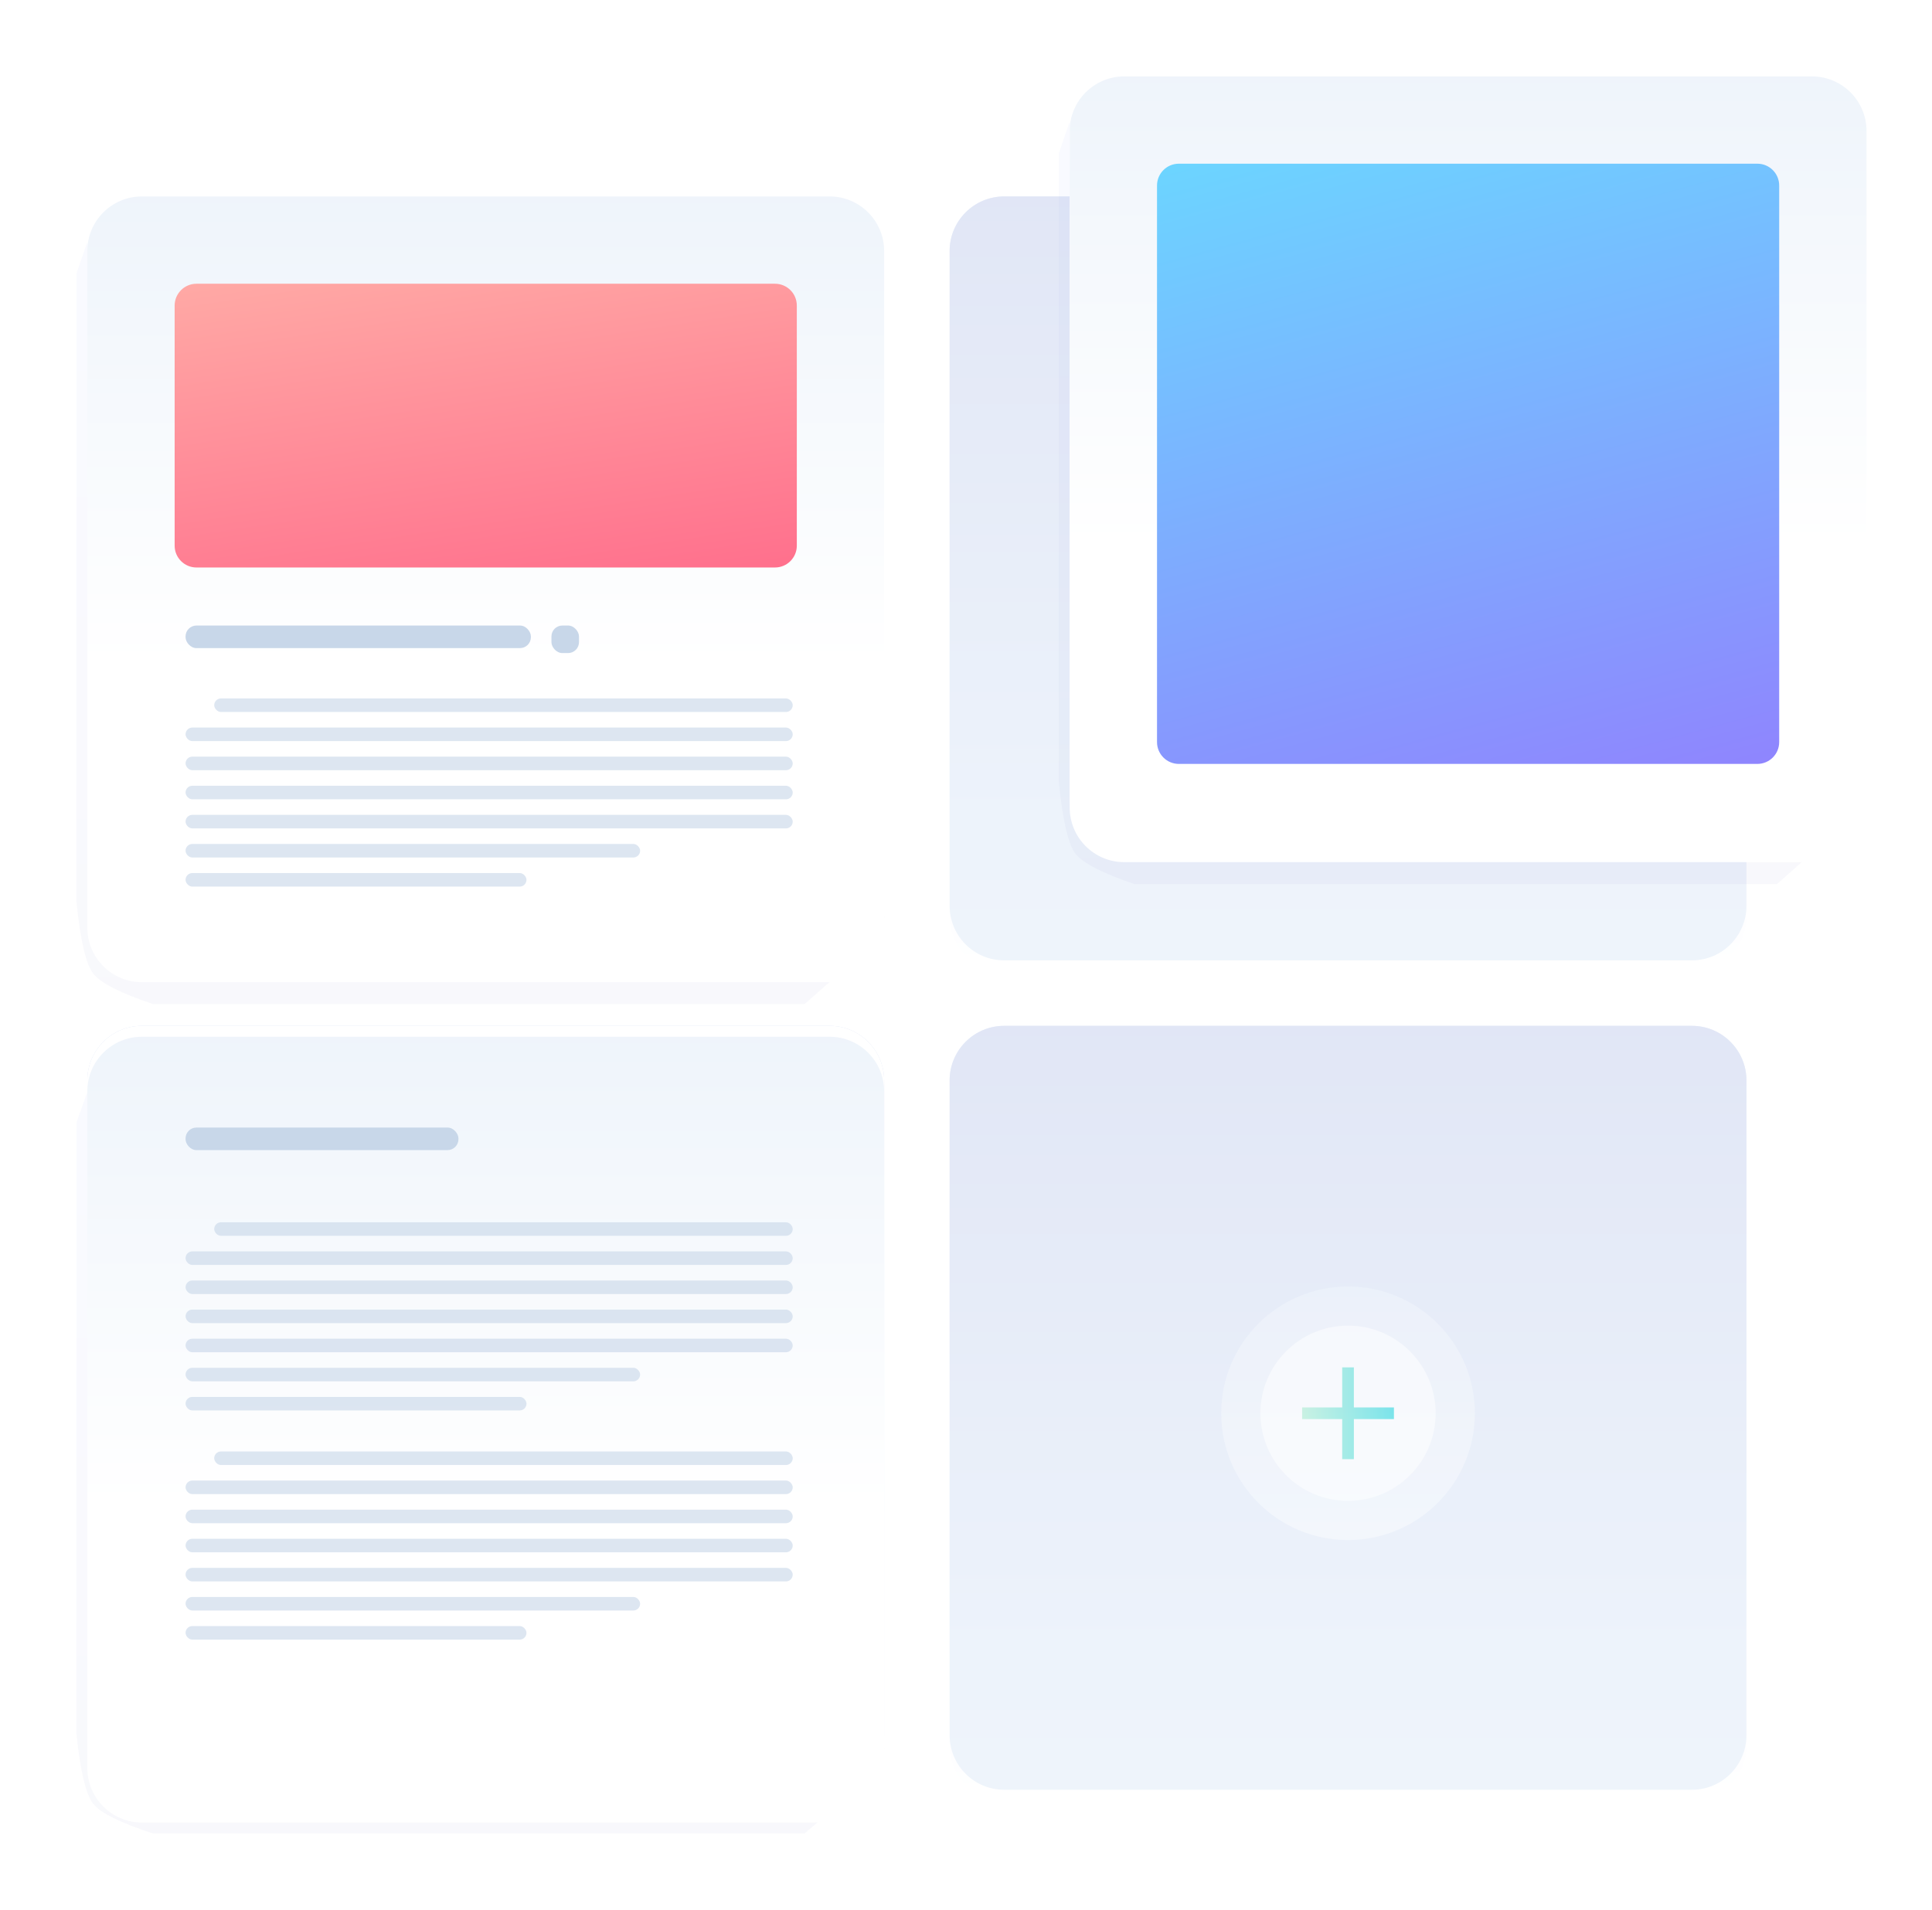 <?xml version="1.0" encoding="UTF-8"?>
<svg width="177px" height="175px" viewBox="0 0 177 175" version="1.1" xmlns="http://www.w3.org/2000/svg" xmlns:xlink="http://www.w3.org/1999/xlink">
    <!-- Generator: Sketch 47 (45396) - http://www.bohemiancoding.com/sketch -->
    <title>Group 6</title>
    <desc>Created with Sketch.</desc>
    <defs>
        <linearGradient x1="84.68%" y1="100%" x2="84.68%" y2="0%" id="linearGradient-1">
            <stop stop-color="#FFFFFF" offset="0%"></stop>
            <stop stop-color="#EBF2FA" offset="100%"></stop>
        </linearGradient>
        <linearGradient x1="83.13%" y1="348.296%" x2="83.13%" y2="-27.345%" id="linearGradient-2">
            <stop stop-color="#FFFFFF" offset="0%"></stop>
            <stop stop-color="#EDF3FB" offset="70.9%"></stop>
            <stop stop-color="#DDE2F4" offset="100%"></stop>
        </linearGradient>
        <linearGradient x1="84.68%" y1="97.81%" x2="84.68%" y2="-68.546%" id="linearGradient-3">
            <stop stop-color="#FFFFFF" offset="0%"></stop>
            <stop stop-color="#EBF2FA" offset="100%"></stop>
        </linearGradient>
        <linearGradient x1="0%" y1="50%" x2="100%" y2="50%" id="linearGradient-4">
            <stop stop-color="#9CE9CA" offset="0%"></stop>
            <stop stop-color="#00CED9" offset="100%"></stop>
        </linearGradient>
        <linearGradient x1="47.462%" y1="0%" x2="47.462%" y2="193.86%" id="linearGradient-5">
            <stop stop-color="#6D80FF" offset="0%"></stop>
            <stop stop-color="#372F61" offset="100%"></stop>
        </linearGradient>
        <filter x="-12.2%" y="-12.2%" width="124.3%" height="124.3%" filterUnits="objectBoundingBox" id="filter-6">
            <feGaussianBlur stdDeviation="3" in="SourceGraphic"></feGaussianBlur>
        </filter>
        <linearGradient x1="84.68%" y1="59.702%" x2="84.68%" y2="-12.782%" id="linearGradient-7">
            <stop stop-color="#FFFFFF" offset="0%"></stop>
            <stop stop-color="#EBF2FA" offset="100%"></stop>
        </linearGradient>
        <linearGradient x1="23.766%" y1="-71.725%" x2="100%" y2="156.641%" id="linearGradient-8">
            <stop stop-color="#FFC5B1" offset="0%"></stop>
            <stop stop-color="#FF5782" offset="100%"></stop>
        </linearGradient>
        <filter x="-12.3%" y="-12.2%" width="124.7%" height="124.3%" filterUnits="objectBoundingBox" id="filter-9">
            <feGaussianBlur stdDeviation="3" in="SourceGraphic"></feGaussianBlur>
        </filter>
        <linearGradient x1="0%" y1="-31.638%" x2="47.653%" y2="136.367%" id="linearGradient-10">
            <stop stop-color="#63E9FF" offset="0%"></stop>
            <stop stop-color="#9577FE" offset="100%"></stop>
        </linearGradient>
        <filter x="-12.2%" y="-12.5%" width="124.3%" height="125.0%" filterUnits="objectBoundingBox" id="filter-11">
            <feGaussianBlur stdDeviation="3" in="SourceGraphic"></feGaussianBlur>
        </filter>
    </defs>
    <g id="final_design" stroke="none" stroke-width="1" fill="none" fill-rule="evenodd">
        <g id="05_2_inner_agency" transform="translate(-155, -2030)">
            <g id="Group-25" transform="translate(0, 1591)">
                <g id="Group-12" transform="translate(90, 445)">
                    <g id="Group-6" transform="translate(72, 0)">
                        <g id="Group-5-Copy-3" transform="translate(1, 88)">
                            <g id="Rectangle-8">
                                <path d="M5,0 L68,0 L68,0 C70.761,6.85064563e-15 73,2.239 73,5 L73,66 L73,66 C73,68.761 70.761,71 68,71 L5,71 L5,71 C2.239,71 -1.65007824e-15,68.761 -4.4408921e-15,66 L0,5 L0,5 C-3.38176876e-16,2.239 2.239,1.39544373e-15 5,8.8817842e-16 Z" fill="url(#linearGradient-1)"></path>
                                <path d="M5,0 L68,0 L68,8.8817842e-16 C70.761,3.80913106e-16 73,2.239 73,5 L73,65 L73,65 C73,67.761 70.761,70 68,70 L5,70 L5,70 C2.239,70 -7.61899822e-16,67.761 -3.55271368e-15,65 L0,5 L0,5 C-3.38176876e-16,2.239 2.239,5.07265313e-16 5,0 Z" fill="url(#linearGradient-2)"></path>
                            </g>
                            <g id="Group-36" transform="translate(24.5, 23.5)">
                                <circle id="Oval-8" fill="url(#linearGradient-3)" opacity="0.4" cx="12" cy="12" r="11.617"></circle>
                                <circle id="Oval-8" fill="#FFFFFF" opacity="0.5" cx="12" cy="12" r="8.029"></circle>
                                <path d="M12.534,11.466 L12.534,7.795 L11.466,7.795 L11.466,11.466 L7.795,11.466 L7.795,12.534 L11.466,12.534 L11.466,16.205 L12.534,16.205 L12.534,12.534 L16.205,12.534 L16.205,11.466 L12.534,11.466 Z" id="Combined-Shape" fill="url(#linearGradient-4)" opacity="0.5"></path>
                            </g>
                        </g>
                        <g id="Group-5-Copy-3" transform="translate(80, 12)">
                            <g id="Rectangle-8">
                                <path d="M5,0 L68,0 L68,0 C70.761,6.85064563e-15 73,2.239 73,5 L73,66 L73,66 C73,68.761 70.761,71 68,71 L5,71 L5,71 C2.239,71 -1.65007824e-15,68.761 -4.4408921e-15,66 L0,5 L0,5 C-3.38176876e-16,2.239 2.239,1.39544373e-15 5,8.8817842e-16 Z" fill="url(#linearGradient-1)"></path>
                                <path d="M5,0 L68,0 L68,8.8817842e-16 C70.761,3.80913106e-16 73,2.239 73,5 L73,65 L73,65 C73,67.761 70.761,70 68,70 L5,70 L5,70 C2.239,70 -7.61899822e-16,67.761 -3.55271368e-15,65 L0,5 L0,5 C-3.38176876e-16,2.239 2.239,5.07265313e-16 5,0 Z" fill="url(#linearGradient-2)"></path>
                            </g>
                            <g id="Group-36" transform="translate(24.5, 23.5)">
                                <circle id="Oval-8" fill="url(#linearGradient-3)" opacity="0.4" cx="12" cy="12" r="11.617"></circle>
                                <circle id="Oval-8" fill="#FFFFFF" opacity="0.438" cx="12" cy="12" r="8.029"></circle>
                                <path d="M12.534,11.466 L12.534,7.795 L11.466,7.795 L11.466,11.466 L7.795,11.466 L7.795,12.534 L11.466,12.534 L11.466,16.205 L12.534,16.205 L12.534,12.534 L16.205,12.534 L16.205,11.466 L12.534,11.466 Z" id="Combined-Shape" fill="#C8D7E9" opacity="0.5"></path>
                            </g>
                        </g>
                        <g id="Group-5-Copy-3" transform="translate(80, 88)">
                            <g id="Rectangle-8">
                                <path d="M5,0 L68,0 L68,0 C70.761,6.85064563e-15 73,2.239 73,5 L73,66 L73,66 C73,68.761 70.761,71 68,71 L5,71 L5,71 C2.239,71 -1.65007824e-15,68.761 -4.4408921e-15,66 L0,5 L0,5 C-3.38176876e-16,2.239 2.239,1.39544373e-15 5,8.8817842e-16 Z" fill="url(#linearGradient-1)"></path>
                                <path d="M5,0 L68,0 L68,8.8817842e-16 C70.761,3.80913106e-16 73,2.239 73,5 L73,65 L73,65 C73,67.761 70.761,70 68,70 L5,70 L5,70 C2.239,70 -7.61899822e-16,67.761 -3.55271368e-15,65 L0,5 L0,5 C-3.38176876e-16,2.239 2.239,5.07265313e-16 5,0 Z" fill="url(#linearGradient-2)"></path>
                            </g>
                            <g id="Group-36" transform="translate(24.5, 23.5)">
                                <circle id="Oval-8" fill="url(#linearGradient-3)" opacity="0.4" cx="12" cy="12" r="11.617"></circle>
                                <circle id="Oval-8" fill="#FFFFFF" opacity="0.5" cx="12" cy="12" r="8.029"></circle>
                                <path d="M12.534,11.466 L12.534,7.795 L11.466,7.795 L11.466,11.466 L7.795,11.466 L7.795,12.534 L11.466,12.534 L11.466,16.205 L12.534,16.205 L12.534,12.534 L16.205,12.534 L16.205,11.466 L12.534,11.466 Z" id="Combined-Shape" fill="url(#linearGradient-4)" opacity="0.5"></path>
                            </g>
                        </g>
                        <g id="Group-5-Copy-3" transform="translate(0, 11)">
                            <path d="M2.051,2.151 L6.41,1 L69.297,1 L72.304,3.525 L73.462,8.065 L74,67.098 C72.8,69.368 71.977,70.639 71.531,70.912 C71.086,71.184 69.481,72.547 66.718,75 L6.996,75 C4.047,74.007 2.234,73.083 1.556,72.229 C0.879,71.375 0.36,69.163 0,65.594 L0,8.065 L2.051,2.151 Z" id="Rectangle-3" fill="url(#linearGradient-5)" opacity="0.2" filter="url(#filter-6)"></path>
                            <path d="M6,0 L69,0 L69,-8.8817842e-16 C71.761,5.96246721e-15 74,2.239 74,5 L74,67 L74,67 C74,69.761 71.761,72 69,72 L6,72 L6,72 C3.239,72 1,69.761 1,67 L1,5 L1,5 C1,2.239 3.239,5.07265313e-16 6,0 Z" id="Rectangle-8" fill="#FFFFFF"></path>
                            <path d="M6,1 L69,1 L69,1 C71.761,1 74,3.239 74,6 L74,68 L74,68 C74,70.761 71.761,73 69,73 L6,73 L6,73 C3.239,73 1,70.761 1,68 L1,6 L1,6 C1,3.239 3.239,1 6,1 Z" id="Rectangle-8" fill="url(#linearGradient-7)"></path>
                            <g id="Group-51" transform="translate(9, 9)">
                                <g id="Group-22" fill="url(#linearGradient-8)">
                                    <path d="M2,0 L55,0 L55,-2.22044605e-16 C56.105,3.49926844e-15 57,0.895 57,2 L57,24 L57,24 C57,25.105 56.105,26 55,26 L2,26 L2,26 C0.895,26 -3.0881846e-16,25.105 -4.4408921e-16,24 L0,2 L0,2 C-1.3527075e-16,0.895 0.895,2.02906125e-16 2,0 Z" id="Rectangle-8"></path>
                                </g>
                                <g id="Group-16" transform="translate(1, 31)" fill="#C8D7E9">
                                    <rect id="Rectangle-25" x="0" y="0.319" width="31.638" height="2.069" rx="1"></rect>
                                    <rect id="Rectangle-25-Copy-5" x="33.521" y="0.319" width="2.523" height="2.523" rx="1"></rect>
                                    <rect id="Rectangle-25-Copy" opacity="0.615" x="0" y="15" width="55.625" height="1.242" rx="0.621"></rect>
                                    <rect id="Rectangle-25-Copy" opacity="0.615" x="2.625" y="7" width="53" height="1.242" rx="0.621"></rect>
                                    <rect id="Rectangle-25-Copy-2" opacity="0.615" x="0" y="17.667" width="55.625" height="1.242" rx="0.621"></rect>
                                    <rect id="Rectangle-25-Copy-2" opacity="0.615" x="0" y="9.667" width="55.625" height="1.242" rx="0.621"></rect>
                                    <rect id="Rectangle-25-Copy-2" opacity="0.615" x="0" y="12.333" width="55.625" height="1.242" rx="0.621"></rect>
                                    <rect id="Rectangle-25-Copy-3" opacity="0.615" x="0" y="20.333" width="41.645" height="1.242" rx="0.621"></rect>
                                    <rect id="Rectangle-25-Copy-4" opacity="0.615" x="0" y="23" width="31.234" height="1.242" rx="0.621"></rect>
                                </g>
                            </g>
                        </g>
                        <g id="Group-5-Copy-3" transform="translate(90, 0)">
                            <path d="M2.023,2.151 L6.324,1 L68.36,1 L71.327,3.525 L72.469,8.065 L73,67.098 C71.816,69.368 71.004,70.639 70.565,70.912 C70.125,71.184 68.542,72.547 65.816,75 L6.902,75 C3.993,74.007 2.204,73.083 1.535,72.229 C0.867,71.375 0.355,69.163 0,65.594 L0,8.065 L2.023,2.151 Z" id="Rectangle-3" fill="url(#linearGradient-5)" opacity="0.2" filter="url(#filter-9)"></path>
                            <path d="M6,0 L69,0 L69,-8.8817842e-16 C71.761,5.96246721e-15 74,2.239 74,5 L74,67 L74,67 C74,69.761 71.761,72 69,72 L6,72 L6,72 C3.239,72 1,69.761 1,67 L1,5 L1,5 C1,2.239 3.239,5.07265313e-16 6,0 Z" id="Rectangle-8" fill="#FFFFFF"></path>
                            <path d="M6,1 L69,1 L69,1 C71.761,1 74,3.239 74,6 L74,68 L74,68 C74,70.761 71.761,73 69,73 L6,73 L6,73 C3.239,73 1,70.761 1,68 L1,6 L1,6 C1,3.239 3.239,1 6,1 Z" id="Rectangle-8" fill="url(#linearGradient-7)"></path>
                            <g id="Group-51" transform="translate(9, 9)" fill="url(#linearGradient-10)">
                                <g id="Group-22">
                                    <path d="M2,0 L55,0 L55,0 C56.105,-4.1271253e-15 57,0.895 57,2 L57,52.999 L57,52.999 C57,54.103 56.105,54.999 55,54.999 L2,54.999 L2,54.999 C0.895,54.999 -8.82075901e-16,54.103 -1.99840144e-15,52.999 L0,2 L0,2 C-1.3527075e-16,0.895 0.895,2.02906125e-16 2,0 Z" id="Rectangle-8"></path>
                                </g>
                            </g>
                        </g>
                        <g id="Group-5-Copy-3" transform="translate(0, 88)">
                            <path d="M2.051,3.12 L6.41,2 L69.297,2 L72.304,4.457 L73.462,8.874 L74,66.311 C72.8,68.52 71.977,69.757 71.531,70.022 C71.086,70.287 69.481,71.613 66.718,74 L6.996,74 C4.047,73.034 2.234,72.135 1.556,71.304 C0.879,70.473 0.36,68.321 0,64.848 L0,8.874 L2.051,3.12 Z" id="Rectangle-3" fill="url(#linearGradient-5)" opacity="0.2" filter="url(#filter-11)"></path>
                            <path d="M6,0 L69,0 L69,-8.8817842e-16 C71.761,5.96246721e-15 74,2.239 74,5 L74,67 L74,67 C74,69.761 71.761,72 69,72 L6,72 L6,72 C3.239,72 1,69.761 1,67 L1,5 L1,5 C1,2.239 3.239,5.07265313e-16 6,0 Z" id="Rectangle-8" fill="#FFFFFF"></path>
                            <path d="M6,1 L69,1 L69,1 C71.761,1 74,3.239 74,6 L74,68 L74,68 C74,70.761 71.761,73 69,73 L6,73 L6,73 C3.239,73 1,70.761 1,68 L1,6 L1,6 C1,3.239 3.239,1 6,1 Z" id="Rectangle-8" fill="url(#linearGradient-7)"></path>
                            <g id="Group-51" transform="translate(10, 9)" fill="#C8D7E9">
                                <g id="Group-22">
                                    <rect id="Rectangle-25" x="0" y="0.319" width="25" height="2.069" rx="1"></rect>
                                </g>
                                <g id="Group-16" transform="translate(0, 9)" opacity="0.615">
                                    <rect id="Rectangle-25-Copy" x="0" y="8" width="55.625" height="1.242" rx="0.621"></rect>
                                    <rect id="Rectangle-25-Copy" x="2.625" y="0" width="53" height="1.242" rx="0.621"></rect>
                                    <rect id="Rectangle-25-Copy-2" x="0" y="10.667" width="55.625" height="1.242" rx="0.621"></rect>
                                    <rect id="Rectangle-25-Copy-2" x="0" y="2.667" width="55.625" height="1.242" rx="0.621"></rect>
                                    <rect id="Rectangle-25-Copy-2" x="0" y="5.333" width="55.625" height="1.242" rx="0.621"></rect>
                                    <rect id="Rectangle-25-Copy-3" x="0" y="13.333" width="41.645" height="1.242" rx="0.621"></rect>
                                    <rect id="Rectangle-25-Copy-4" x="0" y="16" width="31.234" height="1.242" rx="0.621"></rect>
                                </g>
                                <g id="Group-16" transform="translate(0, 30)" opacity="0.615">
                                    <rect id="Rectangle-25-Copy" x="0" y="8" width="55.625" height="1.242" rx="0.621"></rect>
                                    <rect id="Rectangle-25-Copy" x="2.625" y="0" width="53" height="1.242" rx="0.621"></rect>
                                    <rect id="Rectangle-25-Copy-2" x="0" y="10.667" width="55.625" height="1.242" rx="0.621"></rect>
                                    <rect id="Rectangle-25-Copy-2" x="0" y="2.667" width="55.625" height="1.242" rx="0.621"></rect>
                                    <rect id="Rectangle-25-Copy-2" x="0" y="5.333" width="55.625" height="1.242" rx="0.621"></rect>
                                    <rect id="Rectangle-25-Copy-3" x="0" y="13.333" width="41.645" height="1.242" rx="0.621"></rect>
                                    <rect id="Rectangle-25-Copy-4" x="0" y="16" width="31.234" height="1.242" rx="0.621"></rect>
                                </g>
                            </g>
                        </g>
                    </g>
                </g>
            </g>
        </g>
    </g>
</svg>